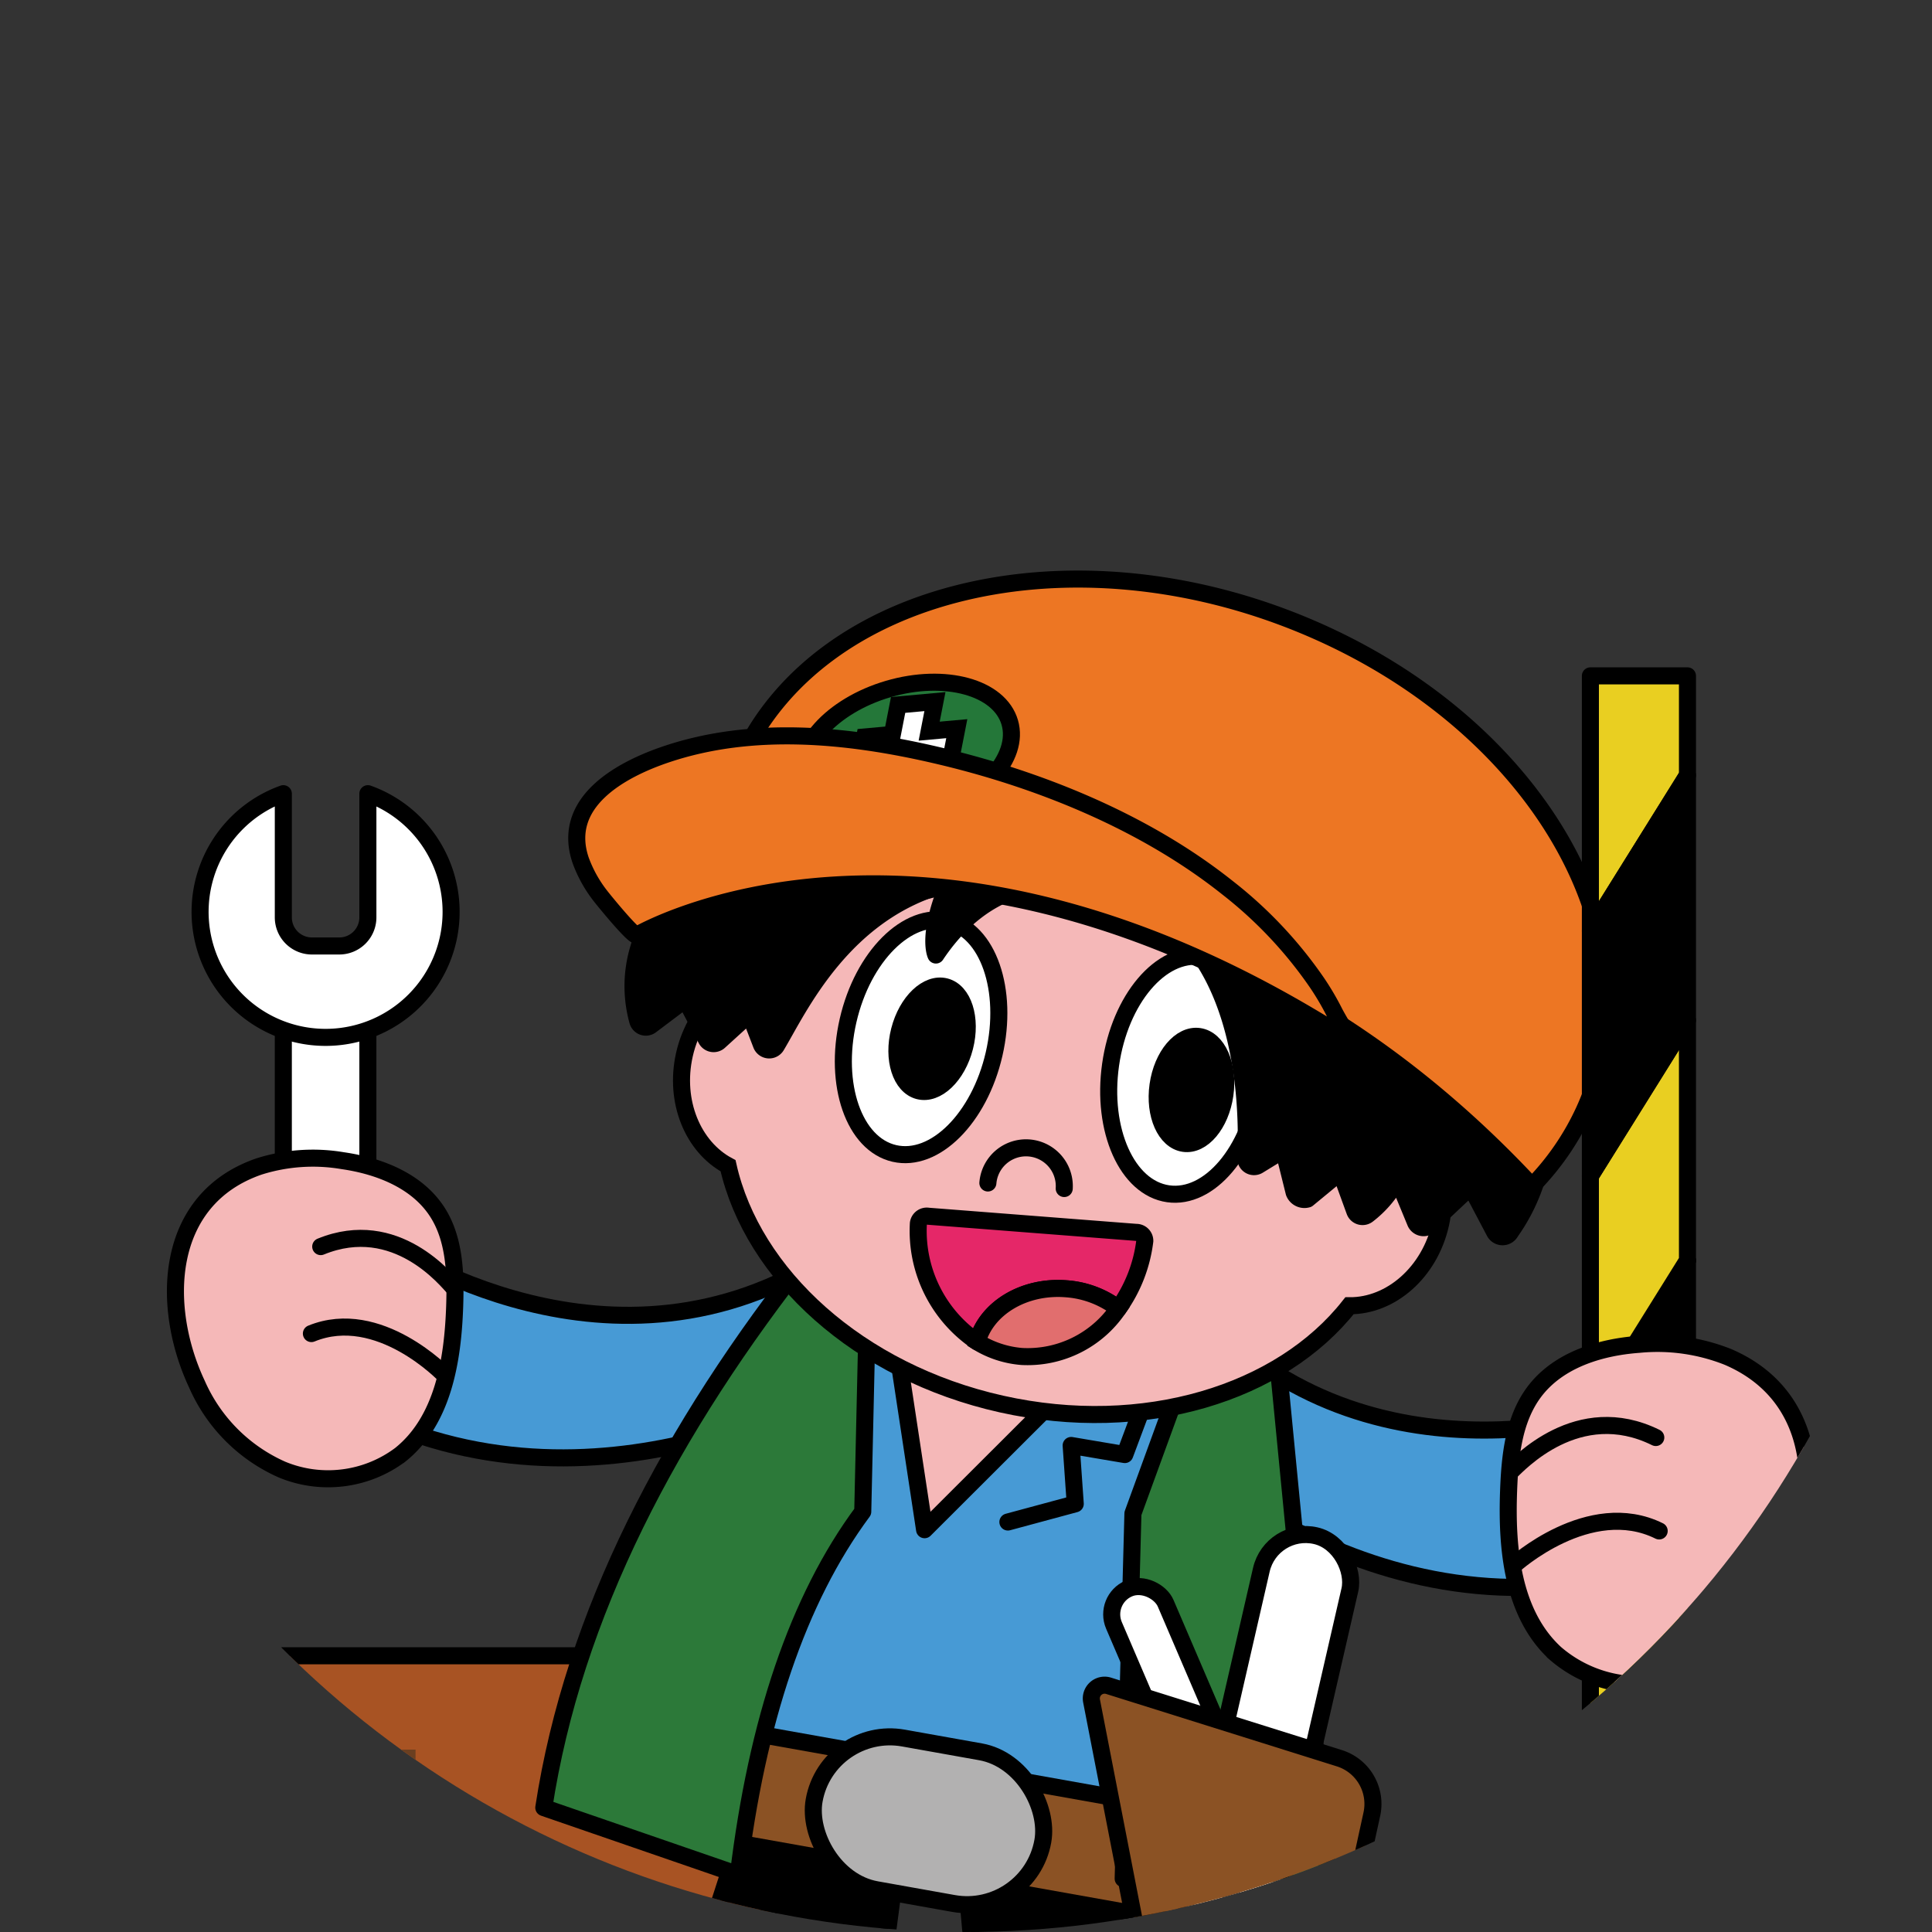 <svg xmlns="http://www.w3.org/2000/svg" xmlns:xlink="http://www.w3.org/1999/xlink" width="170" height="170" viewBox="0 0 170 170"><rect x="0" y="0" width="170" height="170" fill="#333333" stroke="none"/><defs><clipPath id="a"><circle cx="85" cy="85" r="85" transform="translate(775 725)" fill="#f2f2f2"/></clipPath><clipPath id="b"><rect width="69.468" height="28.4" transform="translate(0 0)" fill="none"/></clipPath></defs><g transform="translate(-775 -725)" clip-path="url(#a)"><g transform="translate(755.518 737.953)"><path d="M92.269,387.4H26.483l8.994-52.135h47.8Z" transform="translate(0 -202.522)" fill="#a85323" stroke="#000" stroke-miterlimit="10" stroke-width="1.5"/><path d="M200.612,364.737l-5.127,38.749a2.258,2.258,0,0,1-2.176,1.958l-16.391-.037a1.849,1.849,0,0,1-1.707-2.518l12.532-38.732a2.249,2.249,0,0,1,2.088-1.571l8.986.02A1.819,1.819,0,0,1,200.612,364.737Z" transform="translate(-101.253 -221.136)" stroke="#000" stroke-linecap="round" stroke-linejoin="round" stroke-width="1.5"/><path d="M268.912,366.548l3.445,38.338a2.151,2.151,0,0,0,2.112,1.944l16.573.023a1.913,1.913,0,0,0,1.838-2.483l-10.932-38.349a2.152,2.152,0,0,0-2.041-1.561l-9.086-.013A1.9,1.9,0,0,0,268.912,366.548Z" transform="translate(-165.158 -222.404)" stroke="#000" stroke-linecap="round" stroke-linejoin="round" stroke-width="1.5"/><path d="M179.737,479.453h-4.81a10.833,10.833,0,0,0-9.229-4.835c-5.85,0-10.591,4.244-10.581,9.476l.181.194h24.438a2.425,2.425,0,0,0,0-4.835Z" transform="translate(-87.637 -297.462)" fill="#393a3a" stroke="#000" stroke-miterlimit="10" stroke-width="1.5"/><path d="M287.722,480.453h-4.81a10.833,10.833,0,0,0-9.23-4.835c-5.85,0-10.591,4.244-10.58,9.476l.181.194h24.439a2.425,2.425,0,0,0,0-4.835Z" transform="translate(-161.206 -298.143)" fill="#393a3a" stroke="#000" stroke-miterlimit="10" stroke-width="1.5"/><path d="M361.731,250.1s-21.748,7.817-37.056-7.825l-6.275,8.367s17.009,18.868,40.411,14.642Z" transform="translate(-198.879 -139.171)" fill="#479ad5" stroke="#000" stroke-miterlimit="10" stroke-width="1.5"/><path d="M106.346,219.814s18.782,13.466,37.784,2.606l3.748,9.764s-21.52,13.5-42.874,3.034Z" transform="translate(-53.495 -123.867)" fill="#479ad5" stroke="#000" stroke-miterlimit="10" stroke-width="1.5"/><path d="M183.72,220.835c-12.023,15.5-20.16,30.45-22.719,44.619l58.548,12.1a229.362,229.362,0,0,1,1.079-50.324Z" transform="translate(-91.645 -124.562)" fill="#479ad5" stroke="#000" stroke-miterlimit="10" stroke-width="1.5"/><g transform="translate(98.453 105.933)"><path d="M252.3,251.144l2.383,15.716,12.135-12.114Z" transform="translate(-252.299 -251.144)" fill="#f5b8b8" stroke="#000" stroke-linecap="round" stroke-linejoin="round" stroke-width="1.5"/><path d="M295.388,260.284l-2.315,6.19-4.722-.8.36,5.136-5.927,1.6" transform="translate(-273.069 -257.371)" fill="none" stroke="#000" stroke-linecap="round" stroke-linejoin="round" stroke-width="1.5"/></g><g transform="translate(78.042 138.482)"><rect width="53.985" height="9.754" transform="translate(1.713 0) rotate(10.116)" fill="#8b5224" stroke="#000" stroke-miterlimit="10" stroke-width="1.5"/><rect width="20.439" height="13.555" rx="6.777" transform="translate(14.269 0.31) rotate(10.116)" fill="#b2b1b1" stroke="#000" stroke-miterlimit="10" stroke-width="1.5"/></g><path d="M321.53,239.224l-6.064,16.637-.858,32.13,18.09.643-5.01-51.54Z" transform="translate(-196.296 -135.639)" fill="#2c7939" stroke="#000" stroke-linecap="round" stroke-linejoin="round" stroke-width="1.5"/><path d="M183.137,227.96l-.421,18.572c-5.734,7.735-9.312,18.48-10.944,31.945l-17.122-5.905c2.593-16.931,11.018-33.173,23.517-48.935Z" transform="translate(-87.319 -126.471)" fill="#2c7939" stroke="#000" stroke-linecap="round" stroke-linejoin="round" stroke-width="1.5"/><g transform="translate(75.178 47.717)"><path d="M192.921,136.244c.993-4.441,4.663-7.465,8.467-7.177,6.328-6.838,17.731-10.032,29.554-7.388,11.8,2.639,20.748,10.362,23.579,19.224,3.773,1.209,5.966,5.638,4.943,10.218-.954,4.266-4.378,7.225-8.019,7.2-6.048,7.7-18.1,11.447-30.627,8.647-12.571-2.81-21.9-11.388-24.053-20.966C193.678,144.351,192,140.359,192.921,136.244Z" transform="translate(-188.398 -104.096)" fill="#f5b8b8" stroke="#000" stroke-miterlimit="10" stroke-width="1.5"/><path d="M283.971,198.539a3.368,3.368,0,0,0-6.718-.488" transform="translate(-246.024 -154.629)" fill="none" stroke="#000" stroke-linecap="round" stroke-linejoin="round" stroke-width="1.5"/><g transform="translate(40.542 22.579)"><ellipse cx="10.534" cy="6.619" rx="10.534" ry="6.619" transform="matrix(0.141, -0.99, 0.99, 0.141, 0, 20.86)" fill="#fff" stroke="#000" stroke-linecap="round" stroke-linejoin="round" stroke-width="1.5"/><ellipse cx="4.75" cy="2.972" rx="4.75" ry="2.972" transform="matrix(0.141, -0.99, 0.99, 0.141, 4.989, 16.941)" stroke="#000" stroke-linecap="round" stroke-linejoin="round" stroke-width="1.5"/></g><g transform="translate(16.579 18.911)"><ellipse cx="10.486" cy="6.589" rx="10.486" ry="6.589" transform="matrix(0.224, -0.975, 0.975, 0.224, 0, 20.437)" fill="#fff" stroke="#000" stroke-linecap="round" stroke-linejoin="round" stroke-width="1.5"/><ellipse cx="4.728" cy="2.958" rx="4.728" ry="2.958" transform="translate(5.703 15.67) rotate(-75.656)" stroke="#000" stroke-linecap="round" stroke-linejoin="round" stroke-width="1.5"/></g><path d="M179.72,91.417c7.931-27.23,32.263-24,41.183-20.953.007.007,43.691-2.217,38.487,38.362a16.448,16.448,0,0,1-2.817,7.273l-.079.113a.8.8,0,0,1-1.416,0l-1.617-3.069a.775.775,0,0,0-1.266-.171l-2.787,2.617a.777.777,0,0,1-1.3-.251l-1.149-2.785a.76.76,0,0,0-.674-.5,9.573,9.573,0,0,1-2.3,2.6l-.077.06a.73.73,0,0,1-1.129-.328l-.912-2.506a.732.732,0,0,0-.988-.413l-2.249,1.855a.971.971,0,0,1-1.185-.579l-.692-2.785a.73.73,0,0,0-1.083-.437l-1.381.847a.727.727,0,0,1-1.1-.648c.215-4.134.229-20.7-12.339-23.513-.042.008-.759-.138-1.508-.294l.041.091s-7.669-2.811-13.46,5.847c0,0-.844-1.677,1.087-6.284-9.266,2.387-13.149,10.977-15.106,14.249a.738.738,0,0,1-1.342-.1l-.644-1.674a.732.732,0,0,0-1.192-.284l-1.858,1.69a.73.73,0,0,1-1.153-.2l-1.432-2.717a.728.728,0,0,0-1.1-.245l-2.336,1.76a.734.734,0,0,1-1.163-.415l-.028-.1A11.457,11.457,0,0,1,179.72,91.417Z" transform="translate(-179.268 -68.486)" stroke="#000" stroke-linecap="round" stroke-linejoin="round" stroke-width="1.5"/><g transform="translate(25.108 46.346)"><path d="M271.047,220.287a8.5,8.5,0,0,1,4.6,1.742,12.865,12.865,0,0,0,2.329-5.947.744.744,0,0,0-.755-.756l-18.305-1.421a.745.745,0,0,0-.863.631,11.757,11.757,0,0,0,5.176,10.418C264.024,222.028,267.3,220,271.047,220.287Z" transform="translate(-258.047 -213.903)" fill="#e52768" stroke="#000" stroke-linecap="round" stroke-linejoin="round" stroke-width="1.5"/><path d="M286.721,235.618a8.5,8.5,0,0,0-4.6-1.742c-3.744-.291-7.023,1.74-7.819,4.668a8.785,8.785,0,0,0,3.937,1.291A9.648,9.648,0,0,0,286.721,235.618Z" transform="translate(-269.121 -227.491)" fill="#e16e6e" stroke="#000" stroke-miterlimit="10" stroke-width="1.5"/></g></g><g transform="translate(71.539 38.002)"><g transform="translate(11.078 0)"><path d="M254.166,42.058c-20.5-8.509-42.68-3.2-49.53,11.864A22.875,22.875,0,0,0,202.7,65.477c14.1-2.116,45.02-2.593,71.582,25.936a23.323,23.323,0,0,0,4.6-6.676C285.739,69.675,274.67,50.568,254.166,42.058Z" transform="translate(-202.611 -38.002)" fill="#ed7623" stroke="#000" stroke-miterlimit="10" stroke-width="1.5"/></g><g transform="translate(17.058 7.022)"><ellipse cx="9.429" cy="5.824" rx="9.429" ry="5.824" transform="translate(0 5.298) rotate(-16.318)" fill="#247739" stroke="#000" stroke-miterlimit="10" stroke-width="1.5"/><path d="M249.91,74.21l-2.43.219.507-2.6-3.24.292-.507,2.6-2.43.219-.676,3.466,2.43-.219-.507,2.6,3.24-.292.507-2.6,2.43-.219Z" transform="translate(-234.836 -68.07)" fill="#fff" stroke="#000" stroke-miterlimit="10" stroke-width="1.5"/></g><g transform="translate(-2.057 13.045)"><g clip-path="url(#b)"><path d="M6.042,18.287S31.3,3.365,69.061,27.77a28.428,28.428,0,0,1-1.606-2.617,23.627,23.627,0,0,0-1.573-2.684,37.531,37.531,0,0,0-7.871-8.356C50.7,8.292,41.305,4.5,32.232,2.409,24.543.634,16.241-.182,8.657,2.36,4.608,3.718-.638,6.583,1.088,11.688a11.411,11.411,0,0,0,1.71,3.1c.285.382,2.978,3.684,3.244,3.5" fill="#ed7623"/><path d="M6.042,18.287S31.3,3.365,69.061,27.77a28.428,28.428,0,0,1-1.606-2.617,23.627,23.627,0,0,0-1.573-2.684,37.531,37.531,0,0,0-7.871-8.356C50.7,8.292,41.305,4.5,32.232,2.409,24.543.634,16.241-.182,8.657,2.36,4.608,3.718-.638,6.583,1.088,11.688a11.411,11.411,0,0,0,1.71,3.1C3.083,15.167,5.776,18.469,6.042,18.287Z" fill="none" stroke="#000" stroke-miterlimit="10" stroke-width="1.5"/></g></g></g><g transform="translate(159.423 46.517)"><path d="M443.6,328.647l8.542-13.7V293.818l-8.542,13.7Z" transform="translate(-443.6 -220.802)" fill="#e9cf21" stroke="#000" stroke-linecap="round" stroke-linejoin="round" stroke-width="1.5"/><path d="M443.6,261.434l8.542-13.7V226.175l-8.542,13.7Z" transform="translate(-443.6 -174.717)" stroke="#000" stroke-linecap="round" stroke-linejoin="round" stroke-width="1.5"/><path d="M443.6,446.86h8.542V419.928l-8.542,13.7Z" transform="translate(-443.6 -306.719)" fill="#e9cf21" stroke="#000" stroke-linecap="round" stroke-linejoin="round" stroke-width="1.5"/><path d="M443.6,392.878l8.542-13.7V360.114l-8.542,13.7Z" transform="translate(-443.6 -265.968)" stroke="#000" stroke-linecap="round" stroke-linejoin="round" stroke-width="1.5"/><path d="M452.142,64.719H443.6V87.167l8.542-13.7Z" transform="translate(-443.6 -64.719)" fill="#e9cf21" stroke="#000" stroke-linecap="round" stroke-linejoin="round" stroke-width="1.5"/><path d="M443.6,239.827l8.542-13.7V226.1L443.6,239.8Z" transform="translate(-443.6 -174.669)" fill="#fff" stroke="#000" stroke-linecap="round" stroke-linejoin="round" stroke-width="1.5"/><path d="M443.6,173.509v21.129l8.542-13.7V159.809Z" transform="translate(-443.6 -129.503)" fill="#e9cf21" stroke="#000" stroke-linecap="round" stroke-linejoin="round" stroke-width="1.5"/><path d="M452.142,92.166l-8.542,13.7v21.559l8.542-13.7Z" transform="translate(-443.6 -83.418)" stroke="#000" stroke-linecap="round" stroke-linejoin="round" stroke-width="1.5"/></g><g transform="translate(152.193 105.276)"><path d="M440.23,250.246a16.791,16.791,0,0,0-7.825-1.1c-3.514.257-7.175,1.425-9.248,4.244-1.771,2.409-2.1,5.605-2.211,8.643-.189,5.084.324,10.811,4.109,14.3a11.33,11.33,0,0,0,11.009,2.178,15.646,15.646,0,0,0,8.525-7.432C448.518,264.064,448.948,253.969,440.23,250.246Z" transform="translate(-420.913 -249.084)" fill="#f5b8b8" stroke="#000" stroke-miterlimit="10" stroke-width="1.5"/><path d="M421.529,275.752c.7-.637,5.923-6.407,12.789-3.015" transform="translate(-421.333 -264.476)" fill="#f5b8b8" stroke="#000" stroke-linecap="round" stroke-linejoin="round" stroke-width="1.5"/><path d="M422.462,301.99s6.641-6.052,12.789-3.015" transform="translate(-421.968 -282.493)" fill="#f5b8b8" stroke="#000" stroke-linecap="round" stroke-linejoin="round" stroke-width="1.5"/></g><g transform="translate(115.508 121.282)"><rect width="7.985" height="37.29" rx="3.993" transform="matrix(0.975, 0.224, -0.224, 0.975, 15.856, 0)" fill="#fff" stroke="#000" stroke-linecap="round" stroke-linejoin="round" stroke-width="1.5"/><rect width="4.947" height="30.208" rx="2.474" transform="translate(1.02 6.515) rotate(-23.214)" fill="#fff" stroke="#000" stroke-linecap="round" stroke-linejoin="round" stroke-width="1.5"/><path d="M307.328,343.43l20.307,6.374a4.218,4.218,0,0,1,2.858,4.926l-3.266,14.948a4.219,4.219,0,0,1-4.75,3.271l-8.559-1.289a4.219,4.219,0,0,1-3.513-3.367l-4.574-23.525A1.169,1.169,0,0,1,307.328,343.43Z" transform="translate(-305.809 -329.33)" fill="#8b5224" stroke="#000" stroke-miterlimit="10" stroke-width="1.5"/></g><rect width="9.074" height="4.251" transform="translate(38.568 135.515)" fill="#6b3f20" stroke="rgba(0,0,0,0)" stroke-width="1.5"/><rect width="9.074" height="4.251" transform="translate(46.972 141)" fill="#6b3f20" stroke="rgba(0,0,0,0)" stroke-width="1.5"/><rect width="9.074" height="4.251" transform="translate(33.304 171.532)" fill="#6b3f20" stroke="rgba(0,0,0,0)" stroke-width="1.5"/><rect width="9.074" height="4.251" transform="translate(43.743 176.367)" fill="#6b3f20" stroke="rgba(0,0,0,0)" stroke-width="1.5"/><rect width="9.074" height="4.251" transform="translate(66.816 153.951)" fill="#6b3f20" stroke="rgba(0,0,0,0)" stroke-width="1.5"/><g transform="translate(41.344 148.886)"><circle cx="10.039" cy="10.039" r="10.039" transform="translate(0 0)" fill="#b2b1b1" stroke="#000" stroke-miterlimit="10" stroke-width="1.5"/><circle cx="6.988" cy="6.988" r="6.988" transform="translate(3.05 3.05)" stroke="#000" stroke-linecap="round" stroke-linejoin="round" stroke-width="1.5"/></g><path d="M101.317,434.937h-.633v-1.673a1.433,1.433,0,0,0-1.428-1.428H96.92a1.433,1.433,0,0,0-1.428,1.428v8.385a1.433,1.433,0,0,0,1.428,1.428h1.93v4.038a1.345,1.345,0,0,0,1.341,1.341h1.125a1.345,1.345,0,0,0,1.341-1.341V436.279A1.345,1.345,0,0,0,101.317,434.937Z" transform="translate(-47.015 -268.315)" fill="#fff" stroke="rgba(0,0,0,0)" stroke-width="1.5"/><g transform="translate(37.088 56.885)"><rect width="7.44" height="31.882" rx="3.72" transform="translate(7.324 17.488)" fill="#fff" stroke="#000" stroke-linecap="round" stroke-linejoin="round" stroke-width="1.5"/><path d="M74.52,97.25v10.893a2.515,2.515,0,0,1-2.507,2.507H69.587a2.515,2.515,0,0,1-2.507-2.507V97.25a11.044,11.044,0,1,0,7.44,0Z" transform="translate(-59.756 -97.25)" fill="#fff" stroke="#000" stroke-linecap="round" stroke-linejoin="round" stroke-width="1.5"/></g><g transform="translate(34.919 88.968)"><g transform="translate(0)"><path d="M60.3,198.637a15.717,15.717,0,0,1,7.378-.512c3.264.472,6.6,1.8,8.353,4.574,1.494,2.365,1.588,5.371,1.493,8.215-.16,4.759-1.017,10.072-4.781,13.083A10.6,10.6,0,0,1,62.316,225.3a14.643,14.643,0,0,1-7.467-7.5C51.645,210.989,51.911,201.536,60.3,198.637Z" transform="translate(-52.953 -197.915)" fill="#f5b8b8" stroke="#000" stroke-miterlimit="10" stroke-width="1.5"/><path d="M104.805,224.4c-.61-.641-5.106-6.373-11.74-3.66" transform="translate(-80.281 -212.97)" fill="#f5b8b8" stroke="#000" stroke-linecap="round" stroke-linejoin="round" stroke-width="1.5"/><path d="M102.229,248.741s-5.8-6.089-11.74-3.66" transform="translate(-78.526 -229.659)" fill="#f5b8b8" stroke="#000" stroke-linecap="round" stroke-linejoin="round" stroke-width="1.5"/></g></g></g></g></svg>